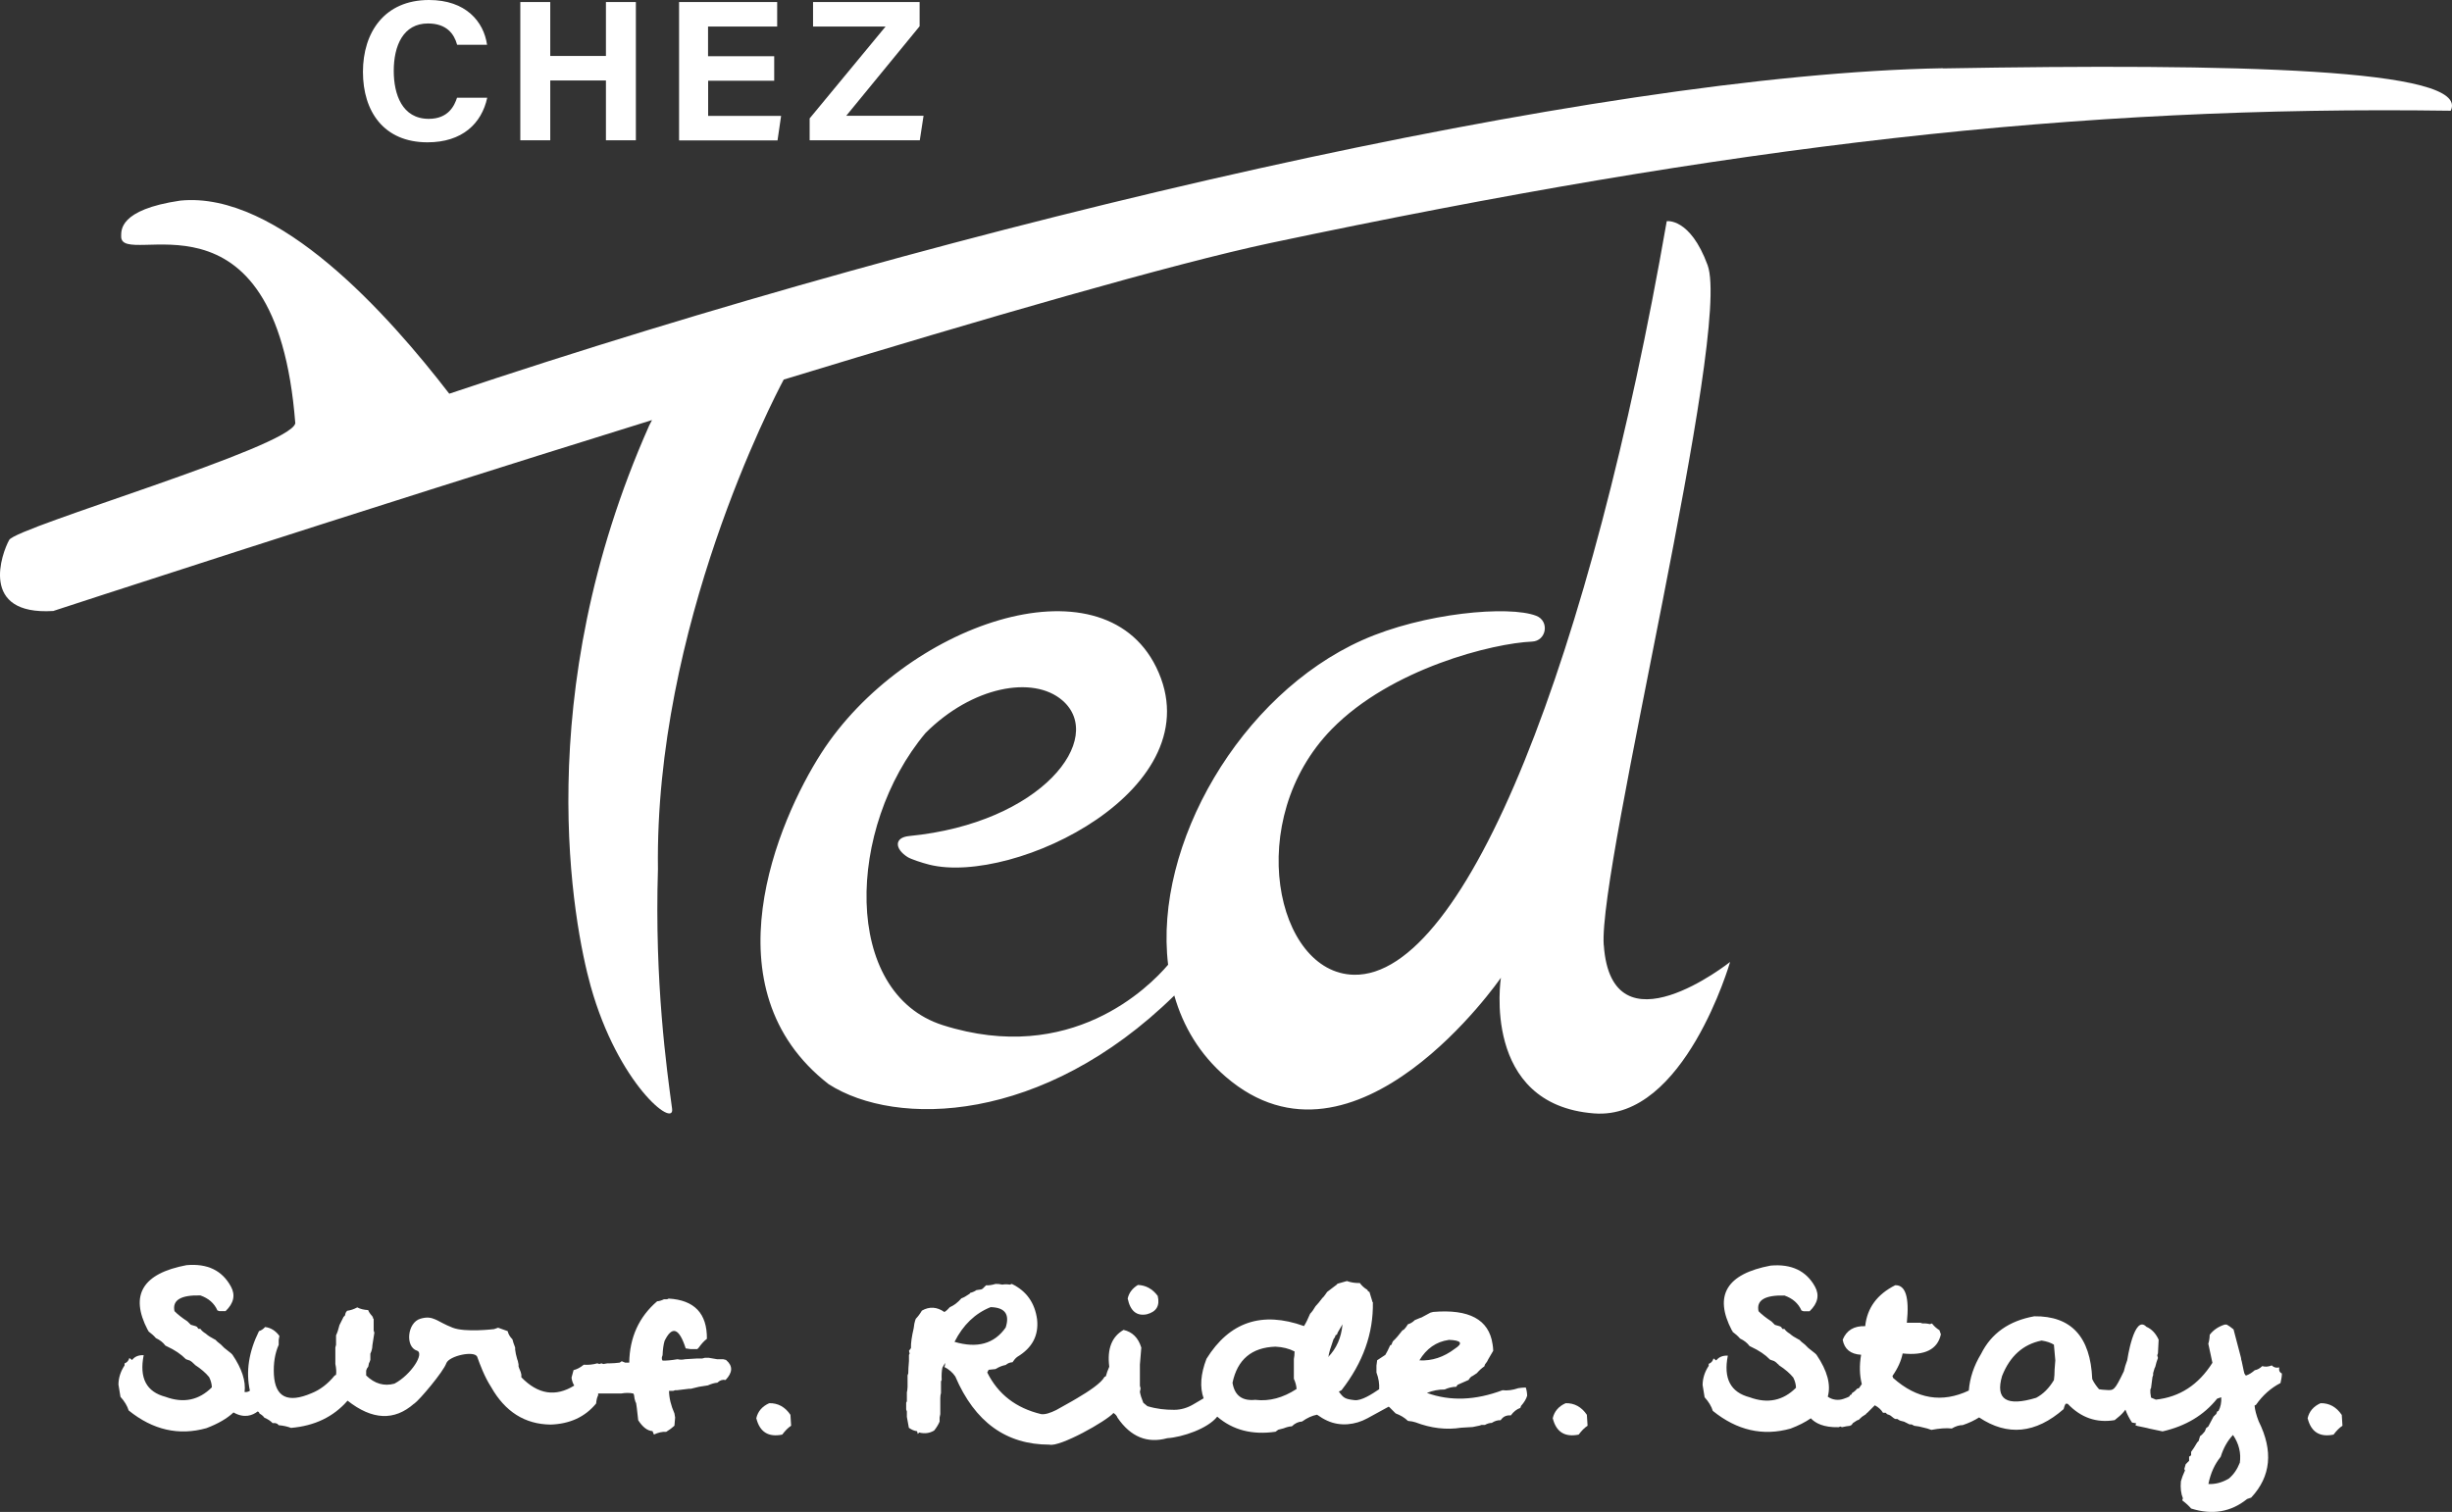 <?xml version="1.0" encoding="UTF-8" standalone="no"?>
<svg
   xmlns:dc="http://purl.org/dc/elements/1.1/"
   xmlns:cc="http://creativecommons.org/ns#"
   xmlns:rdf="http://www.w3.org/1999/02/22-rdf-syntax-ns#"
   xmlns:svg="http://www.w3.org/2000/svg"
   xmlns="http://www.w3.org/2000/svg"
   xmlns:sodipodi="http://sodipodi.sourceforge.net/DTD/sodipodi-0.dtd"
   xmlns:inkscape="http://www.inkscape.org/namespaces/inkscape"
   id="Calque_2"
   data-name="Calque 2"
   viewBox="0 0 280.932 173.271"
   version="1.1"
   sodipodi:docname="ChezTED Surf Ride Stay logo white.svg"
   width="280.932"
   height="173.271"
   inkscape:version="0.92.3 (2405546, 2018-03-11)">
  <rect x="0" y="0" width="280.932" height="173.271" fill="#333333" stroke="none"/>
  <sodipodi:namedview
     pagecolor="#ffffff"
     bordercolor="#666666"
     borderopacity="1"
     objecttolerance="10"
     gridtolerance="10"
     guidetolerance="10"
     inkscape:pageopacity="0"
     inkscape:pageshadow="2"
     inkscape:window-width="1920"
     inkscape:window-height="1009"
     id="namedview22"
     showgrid="false"
     inkscape:zoom="1.021534"
     inkscape:cx="140.48799"
     inkscape:cy="109.46069"
     inkscape:window-x="2552"
     inkscape:window-y="-8"
     inkscape:window-maximized="1"
     inkscape:current-layer="Calque_2" />
  <defs
     id="defs4">
    <style
       id="style2">
      .cls-1 {
        fill: #fff;
      }
    </style>
  </defs>
  <g
     id="Calque_1-2"
     data-name="Calque 1"
     transform="translate(0.013)"
     style="fill:#ffffff">
    <g
       id="g18"
       style="fill:#ffffff">
      <path
         class="cls-1"
         d="M 222.6,7.82 C 182.69,8.52 110.32,25.37 51.46,45.12 44.54,36.14 31.88,21.87 20.64,22.99 c -7.07,1.04 -6.75,3.45 -6.77,4.09 -0.09,3.91 17.73,-7.14 19.95,21.43 -0.55,2.74 -31.96,11.88 -32.78,13.37 -0.83,1.49 -3.5,8.67 5.05,8.14 0,0 33.53,-10.99 68.6,-21.88 -0.11,0.21 -0.21,0.41 -0.33,0.64 -13.75,30.97 -8.65,57.24 -6.7,64.23 3.14,11.24 9.64,16.35 9.33,14.06 C 76.38,122.54 74.97,112.58 75.37,99.6 74.98,71.85 88.63,45.66 89.78,43.5 112.79,36.48 134.46,30.2 145.59,27.84 198.63,16.63 237.73,12.08 280.77,12.69 283.19,7.84 255.88,7.26 222.58,7.84 Z"
         id="path6"
         inkscape:connector-curvature="0"
         style="fill:#ffffff" />
      <path
         class="cls-1"
         d="m 183.73,108.31 c -0.64,-9.09 14.71,-70.28 11.9,-77.93 -2.01,-5.46 -4.68,-5.03 -4.68,-5.03 -8.62,49.52 -22.89,86.64 -35.85,86.36 -8.94,-0.19 -12.69,-17.74 -2.54,-28.14 6.82,-6.98 18.53,-9.86 22.95,-10.04 1.67,-0.07 2.04,-2.36 0.48,-2.96 -3.11,-1.2 -12.91,-0.35 -19.94,2.8 -13.95,6.25 -23.89,23.42 -22.23,37.19 -2.19,2.57 -11.14,11.58 -25.8,6.93 C 96.42,113.81 96.96,94.8 106.03,84 c 5.33,-5.33 12.31,-6.63 15.67,-3.74 5.03,4.33 -2.32,14.07 -17.54,15.55 -1.75,0.17 -1.67,1.47 -0.19,2.41 0.38,0.24 1.64,0.66 2.48,0.87 9.7,2.43 32.84,-8.73 26,-22.64 -6.29,-12.79 -28.93,-4.82 -38.36,9.85 -5,7.78 -13.21,27.04 0.84,37.95 7.74,4.96 24.56,4.58 39.6,-10.16 1.01,3.54 2.91,6.74 5.88,9.3 14.88,12.85 31.54,-11.34 31.54,-11.34 0,0 -2.3,14.55 10.68,15.55 10.35,0.8 15.58,-17.36 15.58,-17.36 0,0 -13.58,10.8 -14.47,-1.92 z"
         id="path8"
         inkscape:connector-curvature="0"
         style="fill:#ffffff" />
      <path
         class="cls-1"
         d="m 55.81,11.2 c -0.64,2.96 -2.87,5.11 -6.84,5.11 -5.03,0 -7.4,-3.56 -7.4,-8.07 0,-4.51 2.45,-8.24 7.57,-8.24 4.22,0 6.27,2.48 6.65,5.13 H 52.36 C 52.03,3.91 51.18,2.69 49.02,2.69 c -2.83,0 -3.92,2.54 -3.92,5.43 0,2.68 0.95,5.5 4.01,5.5 2.24,0 2.94,-1.5 3.24,-2.42 h 3.45 z"
         id="path10"
         inkscape:connector-curvature="0"
         style="fill:#ffffff" />
      <path
         class="cls-1"
         d="m 59.6,0.23 h 3.43 v 6.18 h 6.38 V 0.23 h 3.43 V 16.08 H 69.41 V 9.22 h -6.38 v 6.86 H 59.6 Z"
         id="path12"
         inkscape:connector-curvature="0"
         style="fill:#ffffff" />
      <path
         class="cls-1"
         d="m 88.7,9.25 h -7.58 v 4.03 h 8.36 l -0.41,2.81 H 77.79 V 0.23 h 11.24 v 2.81 h -7.92 v 3.4 h 7.58 v 2.81 z"
         id="path14"
         inkscape:connector-curvature="0"
         style="fill:#ffffff" />
      <path
         class="cls-1"
         d="m 92.75,13.57 8.7,-10.53 H 93.14 V 0.23 h 12.21 v 2.78 l -8.41,10.26 h 8.86 l -0.43,2.81 H 92.75 Z"
         id="path16"
         inkscape:connector-curvature="0"
         style="fill:#ffffff" />
    </g>
  </g>
  <g
     transform="translate(13.562,144.96)"
     id="Calque_1-2-6"
     data-name="Calque 1"
     style="fill:#ffffff">
    <g
       id="g20"
       style="fill:#ffffff">
      <path
         inkscape:connector-curvature="0"
         class="cls-1"
         d="M 69.61,10.89 69.3,10.81 h -0.7 l -0.94,-0.16 h -0.47 l -0.31,0.08 h -0.62 l -1.33,0.08 c -0.3,0.07 -0.59,0.07 -0.86,0 -0.7,0.12 -1.28,0.17 -1.72,0.16 l -0.08,-0.16 v -0.23 l 0.08,-0.23 C 62.38,9.69 62.45,9.14 62.58,8.71 63.44,6.94 64.25,7.23 65,9.57 l 0.55,0.08 h 0.78 L 66.49,9.49 C 66.8,9.05 67.11,8.71 67.43,8.47 67.46,5.57 66,4.03 63.05,3.86 62.97,3.91 62.89,3.94 62.82,3.94 h -0.31 c -0.29,0.14 -0.55,0.22 -0.78,0.23 -2.08,1.78 -3.15,4.13 -3.2,7.03 h -0.47 l -0.39,-0.16 -0.23,0.16 c -0.43,0.05 -0.79,0.08 -1.09,0.08 h -0.31 l -0.47,0.08 -0.23,-0.08 -0.23,0.08 -0.23,-0.08 c -0.5,0.14 -1.02,0.2 -1.56,0.16 -0.4,0.33 -0.79,0.53 -1.17,0.62 l -0.23,0.86 c 0.04,0.35 0.15,0.65 0.31,0.91 -2.13,1.32 -4.15,1.02 -6.06,-0.95 V 12.57 L 46.09,12.26 45.93,11.87 45.85,11.64 V 11.41 L 45.77,11.02 45.69,10.79 C 45.57,10.37 45.49,10.01 45.46,9.7 V 9.47 C 45.3,9.07 45.2,8.75 45.15,8.53 44.86,8.24 44.68,7.93 44.6,7.59 L 43.51,7.2 43.04,7.36 c 0,0 -3.29,0.4 -4.73,-0.16 -1.87,-0.72 -2.22,-1.47 -3.71,-1.03 -1.5,0.44 -1.76,3.22 -0.39,3.66 0.9,0.29 -0.66,2.76 -2.58,3.78 -1.17,0.32 -2.26,0.02 -3.24,-0.94 v -0.55 l 0.08,-0.23 0.16,-0.23 0.08,-0.39 0.08,-0.16 0.08,-0.23 v -0.7 C 29.03,9.84 29.1,9.53 29.1,9.24 L 29.33,7.76 29.25,7.53 V 6.2 C 29.18,6.15 29.16,6.1 29.17,6.04 L 29.09,5.88 C 28.86,5.63 28.7,5.4 28.62,5.18 28.12,5.15 27.71,5.05 27.37,4.87 26.98,5.08 26.59,5.21 26.2,5.26 L 26.04,5.49 25.96,5.8 25.8,5.96 25.33,6.9 c -0.12,0.5 -0.25,0.89 -0.39,1.17 v 1.09 l -0.08,0.31 v 1.88 c 0.1,0.48 0.13,0.9 0.08,1.25 l -0.16,0.08 c -0.78,0.96 -1.67,1.64 -2.66,2.03 -2.71,1.16 -4.14,0.46 -4.3,-2.11 -0.07,-1.33 0.12,-2.47 0.55,-3.44 V 8.61 L 18.45,8.14 C 18.01,7.54 17.46,7.2 16.81,7.12 c -0.22,0.25 -0.46,0.4 -0.7,0.47 -1.17,2.36 -1.52,4.63 -1.04,6.83 -0.2,0.14 -0.41,0.17 -0.61,0.15 0.16,-1.24 -0.3,-2.67 -1.39,-4.28 L 12.91,10.13 12.13,9.51 11.74,9.12 11.35,8.81 11.12,8.58 10.96,8.5 C 10.57,8.3 10.26,8.1 10.02,7.88 9.75,7.72 9.54,7.54 9.4,7.33 H 9.17 L 9.01,7.1 8.85,7.02 8.3,6.86 8.07,6.63 7.91,6.47 C 7.27,6.05 6.78,5.66 6.43,5.3 6.16,4.04 7.15,3.44 9.4,3.5 c 0.94,0.33 1.59,0.9 1.95,1.72 l 0.23,0.08 h 0.7 C 13.22,4.4 13.43,3.46 12.9,2.49 11.89,0.63 10.2,-0.18 7.81,0.03 2.76,0.98 1.28,3.46 3.36,7.45 3.43,7.5 3.45,7.55 3.44,7.61 3.79,7.87 4.08,8.13 4.3,8.39 4.77,8.61 5.13,8.9 5.39,9.25 l 0.16,0.08 c 0.91,0.42 1.64,0.91 2.19,1.48 l 0.47,0.16 0.23,0.16 0.16,0.16 c 0.09,0.05 0.14,0.1 0.16,0.16 0.72,0.47 1.26,0.94 1.64,1.41 0.2,0.4 0.3,0.79 0.31,1.17 C 9.23,15.51 7.46,15.88 5.4,15.12 3.21,14.55 2.38,12.96 2.9,10.35 2.31,10.32 1.87,10.51 1.57,10.9 L 1.26,10.67 c -0.09,0.31 -0.27,0.52 -0.55,0.62 v 0.23 c -0.46,0.69 -0.69,1.42 -0.7,2.19 l 0.23,1.41 c 0.47,0.52 0.78,1.04 0.94,1.56 2.77,2.24 5.74,2.92 8.91,2.03 1.34,-0.51 2.37,-1.11 3.1,-1.8 1.23,0.7 2.17,0.35 2.78,-0.12 l 0.13,0.09 0.08,0.16 c 0.25,0.14 0.43,0.3 0.55,0.47 0.4,0.17 0.72,0.38 0.94,0.62 h 0.31 l 0.23,0.08 0.16,0.16 c 0.56,0.05 1.03,0.16 1.41,0.31 2.72,-0.23 4.88,-1.28 6.48,-3.12 2.82,2.22 5.35,2.34 7.61,0.35 0,0 0.01,0 0.02,0 0.62,-0.43 3.35,-3.68 3.68,-4.63 0.3,-0.86 3.27,-1.51 3.55,-0.73 0.28,0.78 0.82,2.27 1.59,3.45 1.6,2.83 3.87,4.26 6.8,4.3 2.21,-0.07 3.96,-0.87 5.23,-2.42 0.03,-0.38 0.1,-0.69 0.23,-0.94 0,-0.07 0,-0.13 0,-0.2 h 2.62 c 0.52,-0.09 0.99,-0.09 1.41,0 l 0.08,0.16 c 0.03,0.31 0.08,0.57 0.16,0.78 l 0.08,0.16 0.08,0.55 0.16,1.41 c 0.51,0.79 1.05,1.21 1.64,1.25 l 0.16,0.39 c 0.5,-0.23 0.96,-0.34 1.41,-0.31 0.38,-0.23 0.69,-0.47 0.94,-0.7 l 0.08,-0.94 -0.08,-0.47 c -0.4,-0.91 -0.61,-1.77 -0.62,-2.58 h 0.47 l 0.23,-0.08 h 0.23 l 1.33,-0.16 h 0.23 l 0.94,-0.23 1.02,-0.16 c 0.4,-0.18 0.77,-0.29 1.09,-0.31 0.27,-0.27 0.59,-0.38 0.94,-0.31 0.82,-0.86 0.85,-1.61 0.08,-2.27 z"
         id="path6-4"
         style="fill:#ffffff" />
      <path
         inkscape:connector-curvature="0"
         class="cls-1"
         d="m 74.57,15.85 c -0.81,0.36 -1.3,0.94 -1.48,1.72 0.39,1.58 1.38,2.2 2.97,1.88 0.33,-0.44 0.66,-0.78 1.02,-1.02 L 77,17.18 c -0.62,-0.91 -1.43,-1.35 -2.42,-1.33 z"
         id="path8-7"
         style="fill:#ffffff" />
      <path
         inkscape:connector-curvature="0"
         class="cls-1"
         d="m 117.83,5.66 c 1.11,-0.29 1.52,-0.99 1.25,-2.11 -0.61,-0.81 -1.37,-1.22 -2.27,-1.25 -0.64,0.39 -1.03,0.91 -1.17,1.56 0.3,1.43 1.03,2.03 2.19,1.8 z"
         id="path10-6"
         style="fill:#ffffff" />
      <path
         inkscape:connector-curvature="0"
         class="cls-1"
         d="m 160.39,14.13 c -0.65,0.22 -1.25,0.3 -1.8,0.23 -3.11,1.17 -6,1.28 -8.67,0.31 0.69,-0.27 1.37,-0.4 2.03,-0.39 0.47,-0.21 0.91,-0.31 1.33,-0.31 l 0.16,-0.23 1.25,-0.55 0.16,-0.23 0.16,-0.16 0.16,-0.08 0.47,-0.31 c 0.29,-0.33 0.57,-0.59 0.86,-0.78 l 0.08,-0.23 c 0.18,-0.21 0.31,-0.42 0.39,-0.62 l 0.55,-0.94 c -0.01,-0.3 -0.04,-0.56 -0.08,-0.78 -0.42,-2.8 -2.68,-4.02 -6.8,-3.67 l -0.31,0.08 -1.02,0.55 -0.23,0.08 -0.55,0.23 c -0.25,0.25 -0.51,0.4 -0.78,0.47 -0.16,0.26 -0.31,0.47 -0.47,0.62 l -0.16,0.08 c -0.39,0.52 -0.75,0.94 -1.09,1.25 l -0.08,0.16 -0.08,0.23 -0.16,0.08 c -0.21,0.47 -0.39,0.83 -0.55,1.09 l -0.94,0.62 -0.08,0.62 v 0.78 c 0.25,0.66 0.35,1.3 0.31,1.92 -0.86,0.58 -2.03,1.34 -2.82,1.25 -1.11,-0.13 -1.25,-0.24 -1.8,-0.98 l 0.31,-0.16 c 2.46,-3.16 3.66,-6.52 3.59,-10.08 -0.07,-0.05 -0.09,-0.1 -0.08,-0.16 L 143.34,3.1 143.18,3.02 143.1,2.86 c -0.38,-0.23 -0.66,-0.5 -0.86,-0.78 -0.56,0.01 -1.05,-0.07 -1.48,-0.23 l -1.09,0.31 c -0.05,0.09 -0.1,0.14 -0.16,0.16 l -1.02,0.78 -0.16,0.23 -0.23,0.31 -0.16,0.16 c -0.3,0.4 -0.56,0.72 -0.78,0.94 -0.2,0.35 -0.4,0.64 -0.62,0.86 -0.25,0.6 -0.48,1.07 -0.7,1.41 -4.82,-1.73 -8.54,-0.48 -11.17,3.75 -0.68,1.76 -0.78,3.26 -0.33,4.53 l -1.19,0.7 c -0.66,0.39 -1.41,0.62 -2.18,0.62 -1.05,0 -2.01,-0.1 -3.07,-0.42 l -0.47,-0.39 c -0.2,-0.48 -0.33,-0.9 -0.39,-1.25 l 0.08,-0.39 -0.08,-0.31 v -2.42 l 0.16,-1.95 c -0.34,-1.12 -1.02,-1.8 -2.03,-2.03 -1.35,0.77 -1.9,2.17 -1.64,4.22 -0.18,0.4 -0.31,0.77 -0.39,1.09 l -0.16,0.08 c -0.36,0.69 -1.76,1.63 -3.14,2.44 -0.19,0.11 -0.39,0.22 -0.58,0.34 -0.69,0.4 -1.34,0.75 -1.8,1.01 -0.67,0.33 -1.28,0.54 -1.74,0.47 -2.88,-0.69 -4.93,-2.28 -6.17,-4.77 l 0.16,-0.31 0.78,-0.08 c 0.4,-0.25 0.79,-0.4 1.17,-0.47 0.26,-0.21 0.52,-0.31 0.78,-0.31 0.17,-0.26 0.35,-0.47 0.55,-0.62 1.72,-1.03 2.47,-2.46 2.27,-4.3 -0.26,-1.9 -1.22,-3.25 -2.89,-4.06 l -0.23,0.08 c -0.31,-0.05 -0.6,-0.05 -0.86,0 -0.3,-0.07 -0.56,-0.09 -0.78,-0.08 -0.42,0.13 -0.78,0.18 -1.09,0.16 L 99.18,2.57 99.02,2.73 98.86,2.81 98.31,2.89 C 98.08,3.05 97.84,3.15 97.61,3.2 97.56,3.29 97.51,3.34 97.45,3.36 97.12,3.59 96.84,3.75 96.59,3.83 96.19,4.3 95.74,4.64 95.26,4.85 95.06,5.08 94.86,5.27 94.64,5.4 93.78,4.8 92.92,4.75 92.06,5.24 91.84,5.62 91.6,5.93 91.36,6.18 L 91.28,6.41 91.2,6.72 91.12,7.27 C 90.9,8.21 90.79,8.96 90.81,9.54 l -0.23,0.31 0.08,0.31 -0.08,0.16 v 0.7 c -0.05,0.57 -0.08,1.04 -0.08,1.41 l -0.08,0.23 v 1.33 c -0.01,0.26 -0.04,0.47 -0.08,0.62 v 1.02 l -0.08,0.16 v 0.78 l 0.08,0.23 c -0.01,0.27 -0.01,0.48 0,0.62 l 0.23,1.25 c 0.33,0.23 0.64,0.36 0.94,0.39 l 0.08,0.31 0.16,-0.16 c 0.64,0.16 1.21,0.08 1.72,-0.23 0.27,-0.34 0.48,-0.68 0.62,-1.02 v -0.47 l 0.08,-0.39 v -1.8 c 0,-0.26 0.03,-0.47 0.08,-0.62 v -1.33 l 0.08,-0.16 c -0.03,-0.56 0,-1.03 0.08,-1.41 l 0.31,-0.55 c 0.01,0.18 -0.01,0.34 -0.08,0.47 0.55,0.29 0.96,0.65 1.25,1.09 2.23,5.21 5.82,7.81 10.78,7.81 1.18,0.31 6.55,-2.7 7.34,-3.63 0.23,0.14 0.39,0.33 0.47,0.55 1.5,2.19 3.4,2.97 5.7,2.34 1.73,-0.11 4.65,-1.1 5.72,-2.47 1.78,1.54 4.01,2.12 6.68,1.73 l 0.31,-0.23 0.62,-0.16 c 0.35,-0.14 0.66,-0.22 0.94,-0.23 0.36,-0.35 0.75,-0.53 1.17,-0.55 0.59,-0.42 1.16,-0.68 1.72,-0.78 0.39,0.28 0.79,0.52 1.2,0.7 1.46,0.66 3.16,0.48 4.57,-0.29 l 2.43,-1.33 0.09,0.06 0.16,0.16 0.16,0.16 0.39,0.39 c 0.59,0.22 1.05,0.51 1.41,0.86 0.34,0.03 0.62,0.08 0.86,0.16 1.78,0.68 3.53,0.89 5.23,0.62 l 1.33,-0.08 0.78,-0.16 0.23,-0.08 h 0.39 c 0.29,-0.16 0.55,-0.23 0.78,-0.23 0.34,-0.22 0.68,-0.33 1.02,-0.31 0.16,-0.23 0.34,-0.39 0.55,-0.47 0.2,-0.08 0.4,-0.1 0.62,-0.08 0.31,-0.43 0.68,-0.72 1.09,-0.86 l 0.08,-0.23 c 0.35,-0.39 0.59,-0.78 0.7,-1.17 -0.01,-0.36 -0.07,-0.68 -0.16,-0.94 -0.34,0.01 -0.62,0.04 -0.86,0.08 z M 95.8,8.82 c 0.98,-1.94 2.36,-3.27 4.14,-3.98 1.64,0.04 2.21,0.82 1.72,2.34 -1.3,1.86 -3.25,2.41 -5.86,1.64 z m 34.51,6.64 c -1.54,0.17 -2.42,-0.48 -2.66,-1.95 0.56,-2.67 2.2,-4.05 4.92,-4.14 0.83,0.04 1.56,0.22 2.19,0.55 0,0.34 -0.03,0.62 -0.08,0.86 v 2.27 c 0.18,0.4 0.29,0.79 0.31,1.17 -1.56,1.02 -3.12,1.43 -4.69,1.25 z m 8.36,-5.15 0.16,-0.62 0.08,-0.23 0.31,-0.94 0.16,-0.23 0.08,-0.23 0.16,-0.08 0.08,-0.23 0.55,-0.94 c -0.13,1.51 -0.68,2.76 -1.64,3.75 l 0.08,-0.23 z m 13.75,-1.72 c 1.45,0.05 1.68,0.39 0.7,1.02 -1.26,0.96 -2.62,1.41 -4.06,1.33 0.81,-1.35 1.93,-2.14 3.36,-2.34 z"
         id="path12-1"
         style="fill:#ffffff" />
      <path
         inkscape:connector-curvature="0"
         class="cls-1"
         d="m 165.82,15.85 c -0.81,0.36 -1.3,0.94 -1.48,1.72 0.39,1.58 1.38,2.2 2.97,1.88 0.33,-0.44 0.66,-0.78 1.02,-1.02 l -0.08,-1.25 c -0.62,-0.91 -1.43,-1.35 -2.42,-1.33 z"
         id="path14-9"
         style="fill:#ffffff" />
      <path
         inkscape:connector-curvature="0"
         class="cls-1"
         d="m 247.58,11.75 c -0.35,0.08 -0.64,0 -0.86,-0.23 -0.4,0.16 -0.77,0.18 -1.09,0.08 -0.27,0.26 -0.56,0.42 -0.86,0.47 -0.33,0.29 -0.66,0.5 -1.02,0.62 l -0.16,-0.23 -0.08,-0.31 -0.23,-1.09 c -0.05,-0.14 -0.08,-0.27 -0.08,-0.39 l -0.08,-0.31 -0.78,-2.97 c -0.3,-0.25 -0.56,-0.43 -0.78,-0.55 h -0.23 c -0.73,0.23 -1.3,0.62 -1.72,1.17 -0.01,0.4 -0.07,0.74 -0.16,1.02 l 0.47,2.19 c -1.6,2.53 -3.76,3.93 -6.48,4.22 l -0.55,-0.23 -0.08,-0.55 v -0.39 l 0.08,-0.16 0.16,-1.25 0.08,-0.23 V 12.4 l 0.16,-0.55 0.08,-0.16 c 0.09,-0.4 0.2,-0.74 0.31,-1.02 l -0.08,-0.31 0.08,-0.23 0.08,-1.56 c -0.33,-0.72 -0.79,-1.21 -1.41,-1.48 -1.41,-1.48 -2.19,3.83 -2.19,3.83 -0.17,0.43 -0.29,0.86 -0.39,1.28 0,0 0,0 0,0 -1.09,2.26 -1.15,2.19 -2.06,2.13 -0.3,-0.01 -0.56,-0.04 -0.78,-0.08 -0.36,-0.42 -0.62,-0.81 -0.78,-1.17 -0.2,-4.84 -2.41,-7.24 -6.64,-7.19 -2.89,0.52 -4.92,1.95 -6.09,4.3 -0.84,1.38 -1.3,2.79 -1.41,4.21 -3.06,1.45 -5.95,0.98 -8.67,-1.44 l -0.08,-0.23 c 0.61,-0.87 1,-1.73 1.17,-2.58 2.54,0.27 4,-0.46 4.38,-2.19 L 208.65,7.49 C 208.29,7.26 208,6.99 207.79,6.71 l -0.23,0.08 c -0.34,-0.08 -0.62,-0.1 -0.86,-0.08 l -0.23,-0.08 h -1.56 c 0.3,-2.9 -0.14,-4.34 -1.33,-4.3 -2.07,1.04 -3.22,2.6 -3.44,4.69 -1.29,-0.04 -2.15,0.48 -2.58,1.56 0.2,1.08 0.9,1.65 2.11,1.72 -0.21,1.22 -0.18,2.34 0.08,3.36 l -0.16,0.23 -0.16,0.23 -0.23,0.08 c -0.17,0.21 -0.35,0.36 -0.55,0.47 l -0.08,0.16 c -0.05,0.07 -0.1,0.09 -0.16,0.08 l -0.08,0.16 c -0.15,0.1 -0.41,0.19 -0.67,0.28 -0.62,0.22 -1.3,0.12 -1.81,-0.25 0.38,-1.36 -0.04,-2.96 -1.29,-4.8 l -0.16,-0.16 -0.78,-0.62 -0.39,-0.39 -0.39,-0.31 -0.23,-0.23 -0.16,-0.08 c -0.39,-0.2 -0.7,-0.4 -0.94,-0.62 -0.27,-0.16 -0.48,-0.34 -0.62,-0.55 h -0.23 L 190.5,7.11 190.34,7.03 189.79,6.87 189.56,6.64 189.4,6.48 c -0.64,-0.42 -1.13,-0.81 -1.48,-1.17 -0.27,-1.26 0.72,-1.86 2.97,-1.8 0.94,0.33 1.59,0.9 1.95,1.72 l 0.23,0.08 h 0.7 c 0.94,-0.9 1.15,-1.84 0.62,-2.81 -1,-1.82 -2.7,-2.63 -5.08,-2.42 -5.05,0.95 -6.54,3.42 -4.45,7.42 0.07,0.05 0.09,0.1 0.08,0.16 0.35,0.26 0.64,0.52 0.86,0.78 0.47,0.22 0.83,0.51 1.09,0.86 l 0.16,0.08 c 0.91,0.42 1.64,0.91 2.19,1.48 l 0.47,0.16 0.23,0.16 0.16,0.16 c 0.09,0.05 0.14,0.1 0.16,0.16 0.72,0.47 1.26,0.94 1.64,1.41 0.2,0.4 0.3,0.79 0.31,1.17 -1.48,1.48 -3.25,1.85 -5.31,1.09 -2.19,-0.57 -3.02,-2.16 -2.5,-4.77 -0.59,-0.03 -1.03,0.16 -1.33,0.55 l -0.31,-0.23 c -0.09,0.31 -0.27,0.52 -0.55,0.62 v 0.23 c -0.46,0.69 -0.69,1.42 -0.7,2.19 l 0.23,1.41 c 0.47,0.52 0.78,1.04 0.94,1.56 2.77,2.24 5.74,2.92 8.91,2.03 0.92,-0.35 1.69,-0.74 2.32,-1.18 0.51,0.55 1.44,1.06 3.17,1.02 l 0.23,-0.08 0.16,0.08 c 0.39,-0.09 0.7,-0.14 0.94,-0.16 0.05,-0.07 0.1,-0.09 0.16,-0.08 l 0.16,-0.23 0.47,-0.31 0.23,-0.08 c 0.05,-0.09 0.1,-0.14 0.16,-0.16 l 0.16,-0.16 0.47,-0.31 c 0.05,-0.09 0.1,-0.14 0.16,-0.16 l 0.86,-0.86 c 0.42,0.22 0.73,0.51 0.94,0.86 h 0.31 l 0.16,0.16 0.23,0.08 0.16,0.08 0.39,0.31 0.16,0.08 h 0.23 c 0.16,0.12 0.31,0.2 0.47,0.23 l 0.31,0.08 0.62,0.31 h 0.23 l 0.31,0.16 0.55,0.08 0.94,0.23 0.47,0.16 c 0.94,-0.18 1.72,-0.23 2.34,-0.16 0.43,-0.26 0.85,-0.39 1.25,-0.39 0.72,-0.24 1.34,-0.54 1.88,-0.88 3.25,2.17 6.48,1.85 9.68,-0.95 0.07,-0.27 0.14,-0.48 0.23,-0.62 h 0.23 c 1.52,1.6 3.32,2.23 5.39,1.88 l 0.47,-0.39 c 0.3,-0.24 0.55,-0.52 0.76,-0.81 0.19,0.51 0.44,1 0.76,1.48 l 0.47,0.08 -0.08,0.23 0.23,0.08 1.09,0.23 0.31,0.08 1.48,0.31 c 2.64,-0.6 4.73,-1.85 6.25,-3.75 l 0.47,-0.16 c 0.04,0.59 -0.07,1.11 -0.31,1.56 l -0.16,0.08 -0.08,0.23 c -0.05,0.09 -0.1,0.14 -0.16,0.16 -0.05,0.09 -0.1,0.14 -0.16,0.16 l -0.62,1.17 -0.23,0.16 -0.16,0.39 c -0.18,0.23 -0.36,0.42 -0.55,0.55 l -0.16,0.55 -0.16,0.16 c -0.26,0.46 -0.5,0.82 -0.7,1.09 v 0.39 l -0.23,0.16 v 0.47 l -0.39,0.39 -0.16,0.55 0.08,0.16 c -0.22,0.48 -0.38,0.9 -0.47,1.25 -0.07,0.77 0.01,1.42 0.23,1.95 l -0.08,0.23 c 0.43,0.33 0.77,0.64 1.02,0.94 2.43,0.77 4.57,0.4 6.41,-1.09 l 0.47,-0.16 c 2.27,-2.43 2.55,-5.35 0.86,-8.75 -0.27,-0.7 -0.43,-1.3 -0.47,-1.8 l 0.16,-0.08 c 0.78,-1.11 1.72,-1.94 2.81,-2.5 0.1,-0.42 0.16,-0.78 0.16,-1.09 -0.26,-0.13 -0.36,-0.34 -0.31,-0.62 z m -25.74,0.2 c 0,0.48 -0.03,0.9 -0.08,1.25 -0.55,0.92 -1.22,1.6 -2.03,2.03 -3.4,1.03 -4.7,0.2 -3.91,-2.5 0.9,-2.28 2.41,-3.63 4.53,-4.06 0.59,0.09 1.05,0.25 1.41,0.47 l 0.16,1.8 -0.08,1.02 z m 21.21,10.74 c -0.29,0.74 -0.7,1.34 -1.25,1.8 -0.78,0.46 -1.56,0.66 -2.34,0.62 0.25,-1.24 0.72,-2.28 1.41,-3.12 0.31,-1 0.78,-1.84 1.41,-2.5 0.68,1 0.94,2.07 0.78,3.2 z"
         id="path16-7"
         style="fill:#ffffff" />
      <path
         inkscape:connector-curvature="0"
         class="cls-1"
         d="m 254.73,17.18 c -0.62,-0.91 -1.43,-1.35 -2.42,-1.33 -0.81,0.36 -1.3,0.94 -1.48,1.72 0.39,1.58 1.38,2.2 2.97,1.88 0.33,-0.44 0.66,-0.78 1.02,-1.02 l -0.08,-1.25 z"
         id="path18"
         style="fill:#ffffff" />
    </g>
  </g>
</svg>
